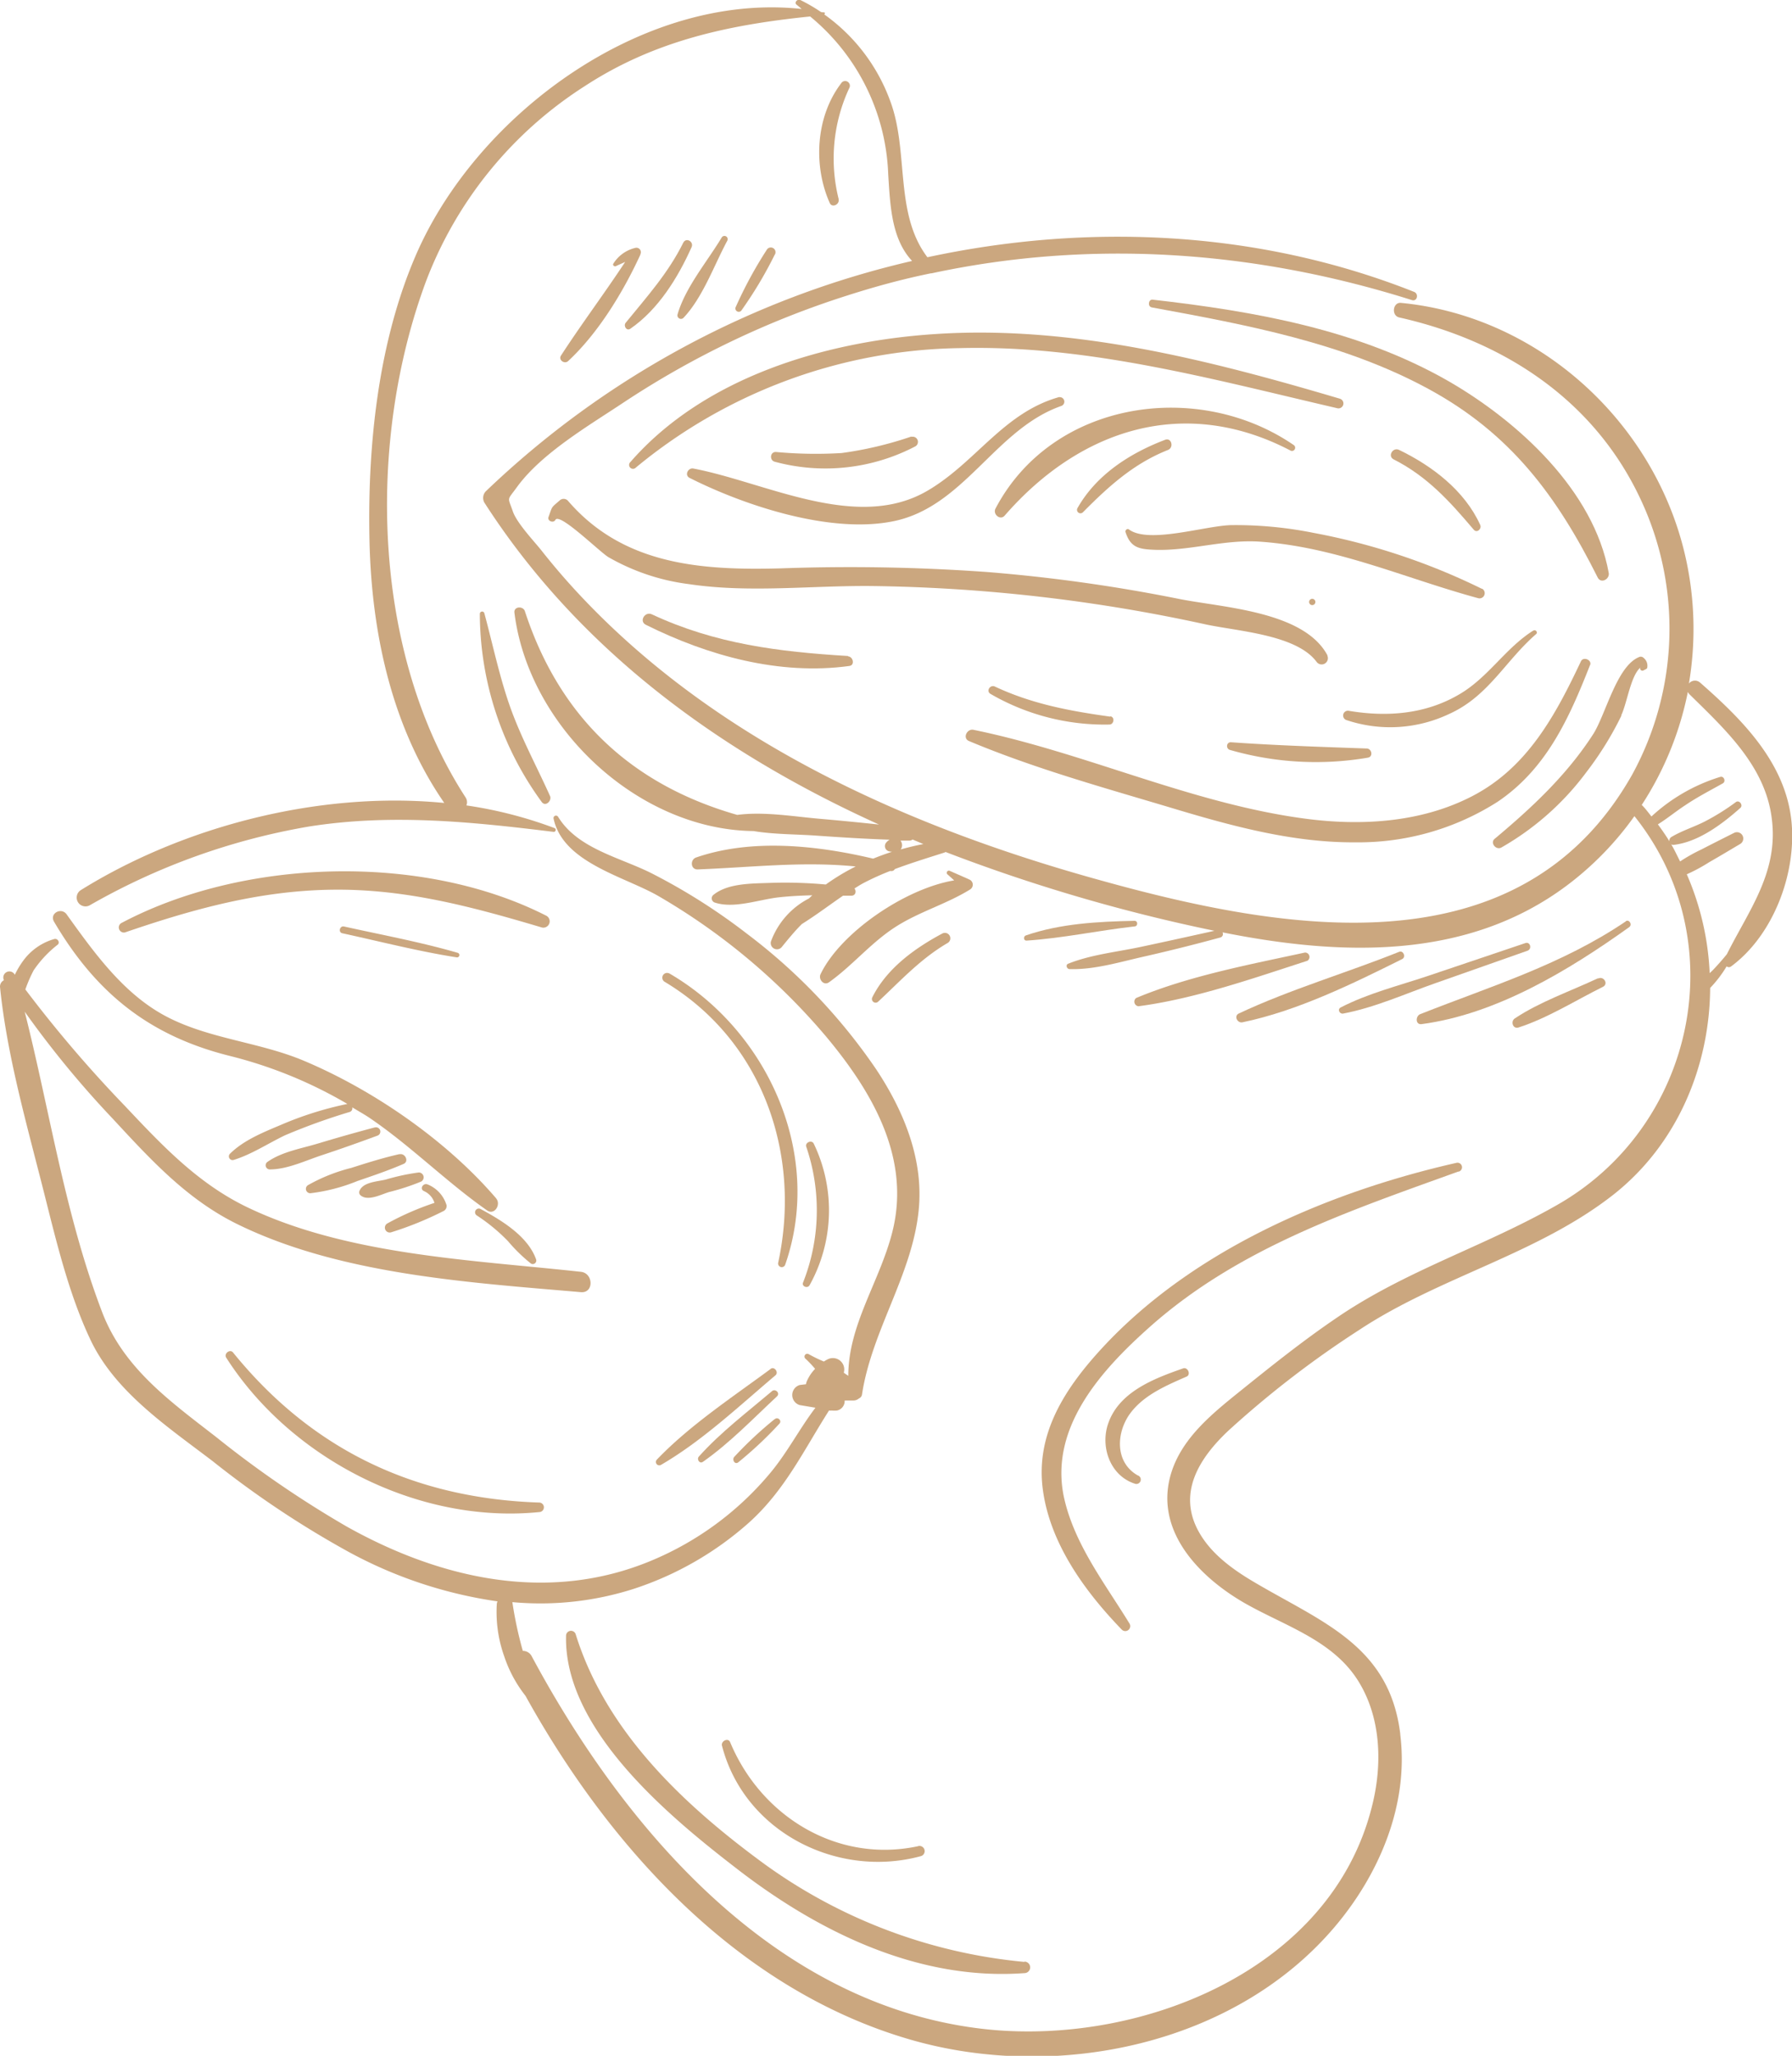 <svg xmlns="http://www.w3.org/2000/svg" viewBox="0 0 217.65 249.58"><defs><style>.cls-1{fill:#cba77f;}</style></defs><title>Asset 9</title><g id="Layer_2" data-name="Layer 2"><g id="Layer_1-2" data-name="Layer 1"><path class="cls-1" d="M60.26,145.48c-6-7-14.84-13.11-23.3-16.68-5.38-2.28-11.5-2.66-16.69-5.36S11.52,115.78,8.09,111c-.65-.9-2.11-.11-1.53.89,5.09,8.65,11.56,13.84,21.27,16.28a53.94,53.94,0,0,1,14.36,5.85,41.77,41.77,0,0,0-8.09,2.55c-2.13.9-4.51,1.85-6.17,3.5a.45.45,0,0,0,.44.75c2.19-.67,4.17-2,6.26-3A75.6,75.6,0,0,1,42.45,135a.46.46,0,0,0,.33-.57c.7.43,1.41.82,2.1,1.28,5,3.39,9.3,7.75,14.27,11.23.9.64,1.74-.71,1.11-1.45"/><path class="cls-1" d="M65.12,152.91c-1-2.85-4.24-4.78-6.74-6.13a.45.45,0,0,0-.45.79,22,22,0,0,1,3.77,3.11,19.92,19.92,0,0,0,2.79,2.72.43.43,0,0,0,.63-.49"/><path class="cls-1" d="M45.56,136.86c-2.31.61-4.6,1.26-6.89,1.95-2,.61-4.41,1-6.16,2.23a.5.5,0,0,0,.25.93c2.12,0,4.31-1.06,6.31-1.72,2.27-.75,4.52-1.55,6.77-2.38a.52.52,0,0,0-.28-1"/><path class="cls-1" d="M48.53,140.11c-2,.45-3.94,1.06-5.88,1.68a21,21,0,0,0-5.21,2.07.53.53,0,0,0,.27,1,22,22,0,0,0,5.72-1.49c1.88-.64,3.76-1.28,5.59-2.07.69-.3.19-1.33-.49-1.17"/><path class="cls-1" d="M50.86,142.34a26.15,26.15,0,0,0-4,.86c-1,.24-2.74.3-3.18,1.34a.47.47,0,0,0,.17.62c.9.68,2.47-.17,3.43-.45a27.49,27.49,0,0,0,3.88-1.27.59.59,0,0,0-.3-1.1"/><path class="cls-1" d="M54.22,146.26a3.93,3.93,0,0,0-2.29-2.47c-.53-.21-1,.53-.46.8a2.32,2.32,0,0,1,1.3,1.44,34.39,34.39,0,0,0-5.73,2.5.59.59,0,0,0,.45,1.08A40.85,40.85,0,0,0,53.91,147a.67.67,0,0,0,.31-.76"/><path class="cls-1" d="M93.6,166.19c-4.63,3.42-9.85,6.86-13.81,11a.41.41,0,0,0,.49.65c5-2.9,9.53-7.18,13.91-10.88.42-.36-.14-1.11-.59-.78"/><path class="cls-1" d="M93.75,168.9c-3,2.54-6.25,5-8.87,7.93-.29.33.09.92.49.64,3.26-2.28,6.1-5.25,9-7.95.42-.39-.2-1-.63-.62"/><path class="cls-1" d="M94.08,172.29a46.65,46.65,0,0,0-4.92,4.6c-.26.33.08.94.49.65a46.93,46.93,0,0,0,5-4.69c.37-.36-.18-.9-.55-.56"/><path class="cls-1" d="M66.39,111.19c-15.08-7.69-36.84-7-51.69.89a.62.62,0,0,0,.47,1.12c8.32-2.85,16.4-5.09,25.27-5.19s16.93,2.08,25.38,4.59a.77.77,0,0,0,.57-1.41"/><path class="cls-1" d="M55.58,115.67c-4.52-1.31-9.19-2.17-13.79-3.19-.53-.12-.74.71-.21.82,4.6,1,9.21,2.19,13.86,2.92a.28.28,0,0,0,.14-.55"/><path class="cls-1" d="M117.64,106.73l-2.27-1a.26.26,0,0,0-.26.45l.78.7c-6,1-13.83,6.38-16.23,11.39-.28.58.35,1.42,1,1,2.82-2,5-4.69,7.92-6.62s6.31-2.85,9.25-4.67a.68.68,0,0,0-.17-1.23"/><path class="cls-1" d="M114.47,113.32c-3.38,1.8-6.78,4.26-8.53,7.77a.45.45,0,0,0,.7.53c2.77-2.58,5.17-5.23,8.49-7.16a.66.66,0,0,0-.66-1.14"/><path class="cls-1" d="M161.24,79.58c-2.87-5.41-12.78-5.81-18.09-6.88a198.92,198.92,0,0,0-23.31-3.26,233.38,233.38,0,0,0-25-.44c-9.68.26-19.16-.4-25.88-8.23a.71.71,0,0,0-1,0c-1.07.93-.85.65-1.34,2-.17.48.6.79.84.34.49-.92,5.33,3.85,6.42,4.52a26.17,26.17,0,0,0,9.77,3.28c7.44,1.12,15.12.13,22.61.24A201,201,0,0,1,133,73.33q6.71,1,13.33,2.45c3.84.85,11.09,1.23,13.57,4.56a.76.76,0,0,0,1.31-.76"/><path class="cls-1" d="M193.13,80.74c.24-.63-.83-1.07-1.12-.45-3.1,6.57-6.53,12.94-13.25,16.39-6.21,3.2-13.49,3.61-20.29,2.7-13.79-1.84-26.64-8-40.24-10.78-.77-.16-1.36,1-.55,1.36,7.82,3.28,16.09,5.58,24.2,8,7.39,2.23,15,4.36,22.75,4.3a31.42,31.42,0,0,0,17.26-4.92c5.94-4,8.7-10.16,11.24-16.63"/><path class="cls-1" d="M196.9,86.86c.74-1.54,1.16-4.9,2.39-5.86-.24.19.06.52.3.4l.35-.18a.27.27,0,0,0,.14-.25,1.22,1.22,0,0,0-.45-1.1.5.5,0,0,0-.6-.08c-2.66,1.12-4,6.89-5.49,9.28-3.21,5-7.5,9-12,12.76-.6.49.16,1.42.81,1.06a33.59,33.59,0,0,0,10.35-9.18,39.65,39.65,0,0,0,4.24-6.85"/><path class="cls-1" d="M166,90.87c-5.54-.2-11-.37-16.51-.76-.56,0-.61.79-.11.93a37.6,37.6,0,0,0,16.77.94c.66-.13.46-1.09-.15-1.11"/><path class="cls-1" d="M103,79.64c-8.41-.51-16.11-1.46-23.83-5.06-.85-.39-1.58.85-.73,1.27,7.58,3.77,16.23,6.16,24.72,5,.7-.1.46-1.13-.16-1.17"/><path class="cls-1" d="M162.76,48.41c-15.92-4.71-32.64-9-49.4-7.84-13.22.9-27.84,5.24-36.81,15.54a.47.47,0,0,0,.66.67,63.18,63.18,0,0,1,39.41-14.52c15.59-.39,30.79,3.82,45.85,7.31a.6.6,0,0,0,.29-1.16"/><path class="cls-1" d="M128.69,48.19c-6.79,1.88-10.14,7.92-16,11.36-8.59,5.07-19.67-1-28.48-2.67-.64-.12-1.11.81-.45,1.14,6.71,3.38,17.14,6.83,24.79,5.25,8.59-1.77,12.34-11.21,20.39-14a.55.55,0,0,0-.29-1.05"/><path class="cls-1" d="M110.68,53a44.61,44.61,0,0,1-8.46,2,52.76,52.76,0,0,1-8-.13c-.7,0-.77,1-.14,1.18a23.56,23.56,0,0,0,17.13-1.88.63.63,0,0,0-.48-1.14"/><path class="cls-1" d="M157.16,54.05c-11.62-8-29.32-5.48-36.25,7.69-.36.68.57,1.48,1.11.86,9.15-10.51,21.84-14.65,34.76-7.88a.39.39,0,0,0,.38-.67"/><path class="cls-1" d="M141.52,53.39c-4.27,1.62-8.36,4.24-10.65,8.29a.42.42,0,0,0,.66.51c3.1-3.13,6.16-5.91,10.32-7.56.76-.3.44-1.53-.33-1.24"/><path class="cls-1" d="M180,71.49a79.34,79.34,0,0,0-20.47-6.8,48,48,0,0,0-9.86-.94c-3.07,0-10.12,2.34-12.56.52-.19-.15-.48.1-.41.32.61,1.9,1.64,2.09,3.6,2.16,4.16.14,8.31-1.26,12.59-1,9.36.62,17.72,4.45,26.64,6.87a.63.63,0,0,0,.47-1.16"/><path class="cls-1" d="M159.57,72.75a.38.38,0,0,0-.38.66.38.38,0,0,0,.38-.66"/><path class="cls-1" d="M195.39,69.55c-1.8-10-11-18.39-19.43-23.26C165,40,152.38,37.79,140,36.38c-.53-.06-.64.84-.11.94,11.44,2.1,23.26,4.28,33.59,9.89,10,5.42,15.61,13,20.57,22.9.39.79,1.48.21,1.34-.56"/><path class="cls-1" d="M179.78,63.72c-1.89-4.16-5.83-7.16-9.85-9.1-.77-.37-1.43.77-.66,1.15,4.1,2.08,6.81,5.1,9.73,8.54.39.45,1-.12.78-.59"/><path class="cls-1" d="M186.23,76.55c-3.4,2.14-5.48,5.71-9,7.75-4.1,2.41-8.76,2.77-13.37,2a.58.58,0,0,0-.29,1.13A16.71,16.71,0,0,0,176,86.68c4.79-2.15,6.8-6.43,10.58-9.71.23-.2-.07-.58-.32-.42"/><path class="cls-1" d="M134.84,87c-4.9-.68-9.51-1.54-14-3.65-.6-.28-1.11.58-.52.9a27.61,27.61,0,0,0,14.43,3.71c.53,0,.7-.88.12-1"/><path class="cls-1" d="M65.46,182.41C50.32,181.9,37.88,176,28.31,164.2c-.38-.47-1.15.13-.83.63,7.87,12.3,23.35,20.21,38,18.74a.58.58,0,0,0,0-1.16"/><path class="cls-1" d="M81.27,118.17a.58.58,0,0,0-.58,1c11.9,7.11,16.69,20.87,13.83,34.11a.44.44,0,0,0,.86.22c4.66-13.39-2.15-28.4-14.11-35.34"/><path class="cls-1" d="M98.84,138.85c-.23-.52-1.11-.15-.91.38a23.87,23.87,0,0,1-.4,16.49c-.17.46.55.73.79.32a18.67,18.67,0,0,0,.52-17.19"/><path class="cls-1" d="M177.19,142.23a.55.55,0,0,0-.29-1.06c-15.54,3.52-32,10.56-43,22.44-4.46,4.83-8.16,10.37-7.24,17.23.87,6.55,5.11,12.37,9.59,17a.6.6,0,0,0,.94-.73c-3-4.9-6.79-9.73-8-15.5-1.7-8.44,4.69-15.4,10.54-20.59,10.75-9.53,24.13-14,37.36-18.78"/><path class="cls-1" d="M138.21,179.13c-2.86-1.6-2.66-5.3-.86-7.65,1.67-2.17,4.33-3.29,6.77-4.36.55-.24.16-1.17-.41-1-3.6,1.26-8,2.91-9.21,7-.8,2.79.45,6.07,3.33,7a.52.52,0,0,0,.38-1"/><path class="cls-1" d="M101.87,24.2a20.24,20.24,0,0,1,1.28-13.51.56.56,0,0,0-1-.56c-3.09,4.07-3.39,10-1.37,14.52.28.62,1.22.17,1.07-.45"/><path class="cls-1" d="M137.79,111.79c-4.43.09-9,.33-13.19,1.77-.33.11-.3.66.09.63,4.39-.29,8.73-1.23,13.1-1.72.43,0,.45-.69,0-.68"/><path class="cls-1" d="M158.5,115.64c-6.75,1.46-14.13,2.85-20.51,5.52a.56.56,0,0,0,.28,1c6.86-.9,13.95-3.4,20.52-5.52a.54.54,0,0,0-.29-1"/><path class="cls-1" d="M169.94,115.55c-6.41,2.57-13.24,4.56-19.48,7.49-.63.3-.17,1.2.44,1.07,6.66-1.38,13.35-4.66,19.41-7.68.48-.24.14-1.08-.37-.88"/><path class="cls-1" d="M185.27,114.49l-11.87,4c-3.52,1.18-7.27,2.11-10.57,3.82-.43.23-.12.82.3.74,3.83-.72,7.56-2.41,11.23-3.7l11.16-3.93c.59-.21.34-1.13-.25-.93"/><path class="cls-1" d="M197.49,111.84c-7.82,5.29-16.32,7.85-25,11.28-.58.24-.59,1.31.17,1.21,9.09-1.2,17.9-6.54,25.21-11.77.43-.31,0-1-.42-.72"/><path class="cls-1" d="M194.09,118.76c-3.31,1.56-7.07,2.85-10.11,4.88-.54.36-.23,1.32.45,1.1,3.54-1.14,6.93-3.29,10.26-4.94.7-.34.1-1.36-.6-1"/><path class="cls-1" d="M77.78,30.86a.54.54,0,0,0-.6-.77A4.31,4.31,0,0,0,74.5,32c-.15.22.18.43.36.28l1.07-.48c-2.53,3.84-5.29,7.51-7.79,11.36-.36.54.43,1.09.87.67,3.67-3.41,6.7-8.41,8.77-12.92"/><path class="cls-1" d="M84,30c.29-.65-.64-1.21-1-.56-1.84,3.72-4.43,6.58-7,9.74-.31.37.09,1.05.56.73C79.94,37.58,82.32,33.75,84,30"/><path class="cls-1" d="M88.33,29.23a.39.39,0,0,0-.68-.39c-1.75,2.91-4.42,6.06-5.36,9.34a.43.43,0,0,0,.72.41c2.35-2.48,3.71-6.37,5.32-9.36"/><path class="cls-1" d="M94.12,30.89a.56.56,0,0,0-1-.55,51,51,0,0,0-3.79,7,.41.41,0,0,0,.69.39,49.5,49.5,0,0,0,4.07-6.8"/><path class="cls-1" d="M170.07,210.49c-1.32-10.77-9.57-13.57-17.88-18.5-2.54-1.51-5.13-3.39-6.6-6.05-2.64-4.76.15-9,3.6-12.25a120.3,120.3,0,0,1,15.92-12.25C174.86,155,186.77,152.26,196,145c7.74-6.12,11.65-15.58,11.71-25.06a14.81,14.81,0,0,0,2-2.62.44.44,0,0,0,.55,0c5.1-3.77,7.91-11.19,7.34-17.45-.66-7.19-5.94-12.47-11.11-17a.94.94,0,0,0-1.36.11A39.69,39.69,0,0,0,205,69c-3.17-16.94-17.58-30.57-34.84-32.23-1-.1-1.2,1.55-.21,1.77,12.68,2.85,23.66,10,29.3,22.05a36.92,36.92,0,0,1-1,33.43c-13.7,24.26-42.58,19-64.92,12.76C110.47,100.44,87.63,90.28,71,72.85q-2.74-2.86-5.22-6c-.78-1-3-3.32-3.49-4.76-.65-1.87-.73-1.25.53-3,3-4.1,8.75-7.45,12.91-10.22a109,109,0,0,1,27.19-13c3.37-1.08,6.75-2,10.15-2.69h.08c19.39-4.16,39.22-2.78,58.33,3.25.66.21.87-.77.26-1C153,28,132.3,27,112.64,31.23c-4.06-5.35-2.21-12.87-4.53-19a22.18,22.18,0,0,0-8-10.48c.09-.08.12-.21,0-.24s-.27,0-.41-.06A20.34,20.34,0,0,0,97.2,0c-.34-.16-.79.31-.44.58s.4.34.61.51C78.06-1,57.92,13.91,50.53,30.93,45.9,41.6,44.61,54.25,44.88,65.8c.27,11.1,2.7,22.44,9.08,31.68C38.74,96,22.21,100.35,9.8,108.07a1.07,1.07,0,0,0,1.07,1.85,80.89,80.89,0,0,1,26.61-9.57c10-1.59,19.77-.59,29.75.64a.24.24,0,0,0,.12-.46,51.41,51.41,0,0,0-10.7-2.75,1.07,1.07,0,0,0-.12-1c-11.41-17.61-12-43.23-4.78-62.65a48.56,48.56,0,0,1,19.3-23.69C79.54,4.9,88.6,3,98.4,2a26,26,0,0,1,9.48,19.17c.24,3.74.38,7.82,2.9,10.51A110.83,110.83,0,0,0,59,59.65,1.16,1.16,0,0,0,58.82,61C70.39,79,87.6,91.43,106.76,100.1q-3.48-.37-7-.68c-3.35-.28-6.87-.92-10.22-.49C76.8,95.29,68,87.19,63.75,74.2c-.21-.66-1.37-.59-1.27.18,1.71,13.81,14.88,26.28,28.92,26.51l.1,0c2.48.41,5.08.38,7.55.55,3,.21,6,.4,9,.5a1.53,1.53,0,0,0-.39.32.66.66,0,0,0,.3,1.09,2,2,0,0,0,.38.06c-.77.24-1.54.53-2.29.83-6.92-1.64-14.8-2.45-21.5-.14-.76.26-.68,1.49.2,1.45,6.61-.26,12.74-1,19.18-.36a26.5,26.5,0,0,0-3.63,2.19,54.23,54.23,0,0,0-6.62-.2c-2.26.09-5.29,0-7.08,1.5a.54.54,0,0,0,.24.9c2.35.77,5.41-.4,7.82-.65,1.32-.14,2.65-.21,4-.24-.14.12-.26.25-.4.38a9.58,9.58,0,0,0-4.63,5.24.76.76,0,0,0,1.27.72c.82-1,1.63-2,2.49-2.85,1.73-1.08,3.35-2.31,5-3.44.33,0,.65,0,1,0,.54,0,.65-.55.39-.88.39-.24.77-.49,1.18-.7a32.72,32.72,0,0,1,3.15-1.42h.08a.46.46,0,0,0,.49-.23c2-.75,4-1.36,6-2a.48.48,0,0,0,.16-.08,208.68,208.68,0,0,0,31.61,9.35l1.05.22c-3.05.68-6.1,1.35-9.16,2-2.85.59-5.92.92-8.61,2-.35.15-.14.65.17.65,2.93.09,5.94-.81,8.78-1.46q4.78-1.08,9.51-2.37a.43.43,0,0,0,.29-.63c14.29,2.86,29.7,3.45,41.92-5.76a38,38,0,0,0,8.11-8.35c12.16,15.18,7.4,37.75-9.52,47.28-8.79,5-18.35,7.92-26.74,13.69-4,2.72-7.73,5.7-11.47,8.71-3.34,2.69-7.06,5.62-8.46,9.85-2.27,6.89,3,12.54,8.51,15.81,4.87,2.87,10.9,4.54,14.09,9.58,2.87,4.54,3,10.32,1.69,15.39-5,19.76-27.85,28.82-46.48,27-25.62-2.56-44.1-24-55.53-45.28a1.2,1.2,0,0,0-1.1-.69,47.08,47.08,0,0,1-1.27-5.92A37.22,37.22,0,0,0,77,192.88a39.45,39.45,0,0,0,13.93-8c4.41-3.94,6.73-8.9,9.76-13.64a1.48,1.48,0,0,0,.31,0h0a3.63,3.63,0,0,0,.66,0,1.18,1.18,0,0,0,.93-1.22c.32,0,.65,0,1,0a1,1,0,0,0,.72-.24.62.62,0,0,0,.39-.52c1.2-7.76,6.06-14.46,6.87-22.24.66-6.2-1.79-12.15-5.17-17.23A69.76,69.76,0,0,0,90.7,113.34a73.44,73.44,0,0,0-11.38-7.23c-3.87-2-9.11-3-11.53-6.94a.3.3,0,0,0-.55.23c1.16,5.36,8.62,7,12.76,9.4a77.77,77.77,0,0,1,20.37,17.08c5.58,6.69,10.3,14.73,8,23.72-1.53,6-5.34,11.22-5.34,17.43l-.55-.38a1.38,1.38,0,0,0-2-1.6c-.15.07-.28.16-.42.24a17.55,17.55,0,0,1-1.85-.9.34.34,0,0,0-.41.53A13.43,13.43,0,0,1,99,166.18a5,5,0,0,0-1,1.49,1.66,1.66,0,0,0-.11.38l-.75.09a1.27,1.27,0,0,0,0,2.44l1.9.32c-1.91,2.51-3.39,5.39-5.42,7.84a37.62,37.62,0,0,1-14.5,10.72c-12.47,5.21-25.6,2.25-37-4.13a126.83,126.83,0,0,1-15.8-10.82c-5.61-4.36-11.35-8.41-13.95-15.31C7.89,147.43,6.06,134.93,3,122.82a119.21,119.21,0,0,0,10.7,13c4.58,4.94,9,9.79,15.12,12.79,12.47,6.12,28.08,7.08,41.74,8.26,1.59.13,1.52-2.3,0-2.47-13.21-1.45-28.35-2-40.53-7.84C24,143.66,19.64,139,15.17,134.26A154.74,154.74,0,0,1,3.08,120.12a17.4,17.4,0,0,1,1-2.31A13.6,13.6,0,0,1,7,114.69c.33-.26,0-.81-.41-.69a7.07,7.07,0,0,0-3.79,2.66,10.63,10.63,0,0,0-1,1.68A.7.7,0,0,0,.48,119a.86.86,0,0,0-.47.9c.77,7.52,2.82,15.08,4.7,22.4C6.46,149,8,156.36,11,162.68s9.37,10.54,14.86,14.73a116.87,116.87,0,0,0,16.5,11,53.71,53.71,0,0,0,18.07,6,.8.8,0,0,0-.09.31,16.05,16.05,0,0,0,.89,6.33,15.78,15.78,0,0,0,2.59,4.82c10.28,18.57,26,35.79,46.88,41.78,17.66,5.06,39.25.64,51.43-13.75,5.41-6.39,9-14.84,7.94-23.32m-60.7-107.42a.9.9,0,0,0,0-1.11c.37,0,.73,0,1.09,0a.67.67,0,0,0,.38-.13l1.31.55c-.9.17-1.82.39-2.74.65M208,117.81l-.35.33a33.64,33.64,0,0,0-2.78-12,20.76,20.76,0,0,0,2.71-1.46c1.28-.73,2.54-1.49,3.81-2.24a.77.77,0,0,0-.77-1.33c-1.31.66-2.63,1.32-3.94,2a20.41,20.41,0,0,0-2.62,1.47c-.36-.7-.68-1.42-1.09-2.09a.41.41,0,0,0,.28.08c3-.32,5.93-2.53,8.13-4.49.37-.33-.13-1-.54-.71a27.71,27.71,0,0,1-3.8,2.37c-1.32.67-2.79,1.12-4.05,1.88a.49.49,0,0,0-.22.52c-.44-.7-.91-1.39-1.41-2.06,1.14-.71,2.2-1.59,3.32-2.32,1.48-1,3-1.78,4.57-2.66.4-.23.14-.93-.33-.78a21.69,21.69,0,0,0-8.34,4.8c-.38-.47-.76-1-1.18-1.4A39.13,39.13,0,0,0,205,84a1.16,1.16,0,0,0,.18.27c4.33,4.26,9.18,8.69,10,15,.89,6.55-2.72,11.14-5.44,16.57-.56.69-1.15,1.36-1.77,2"/><path class="cls-1" d="M66.82,96.67c-1.69-3.76-3.66-7.34-5-11.25-1.23-3.59-2-7.31-3-11a.28.28,0,0,0-.54.08,38.87,38.87,0,0,0,7.53,22.88c.46.59,1.23-.16,1-.74"/><path class="cls-1" d="M124.43,238.18a64,64,0,0,1-32.5-12.56c-9.47-7.05-18.42-15.73-22-27.19a.6.6,0,0,0-1.18.17c-.26,11.29,12.38,21.8,20.4,28,10,7.81,22.25,13.9,35.27,12.94a.7.7,0,0,0,0-1.4"/><path class="cls-1" d="M111.56,224.12c-9.83,2.13-19.12-3.58-22.88-12.62-.23-.56-1.09-.16-1,.39,2.68,10.49,14,16.21,24.16,13.45a.63.63,0,0,0-.33-1.22"/></g></g></svg>